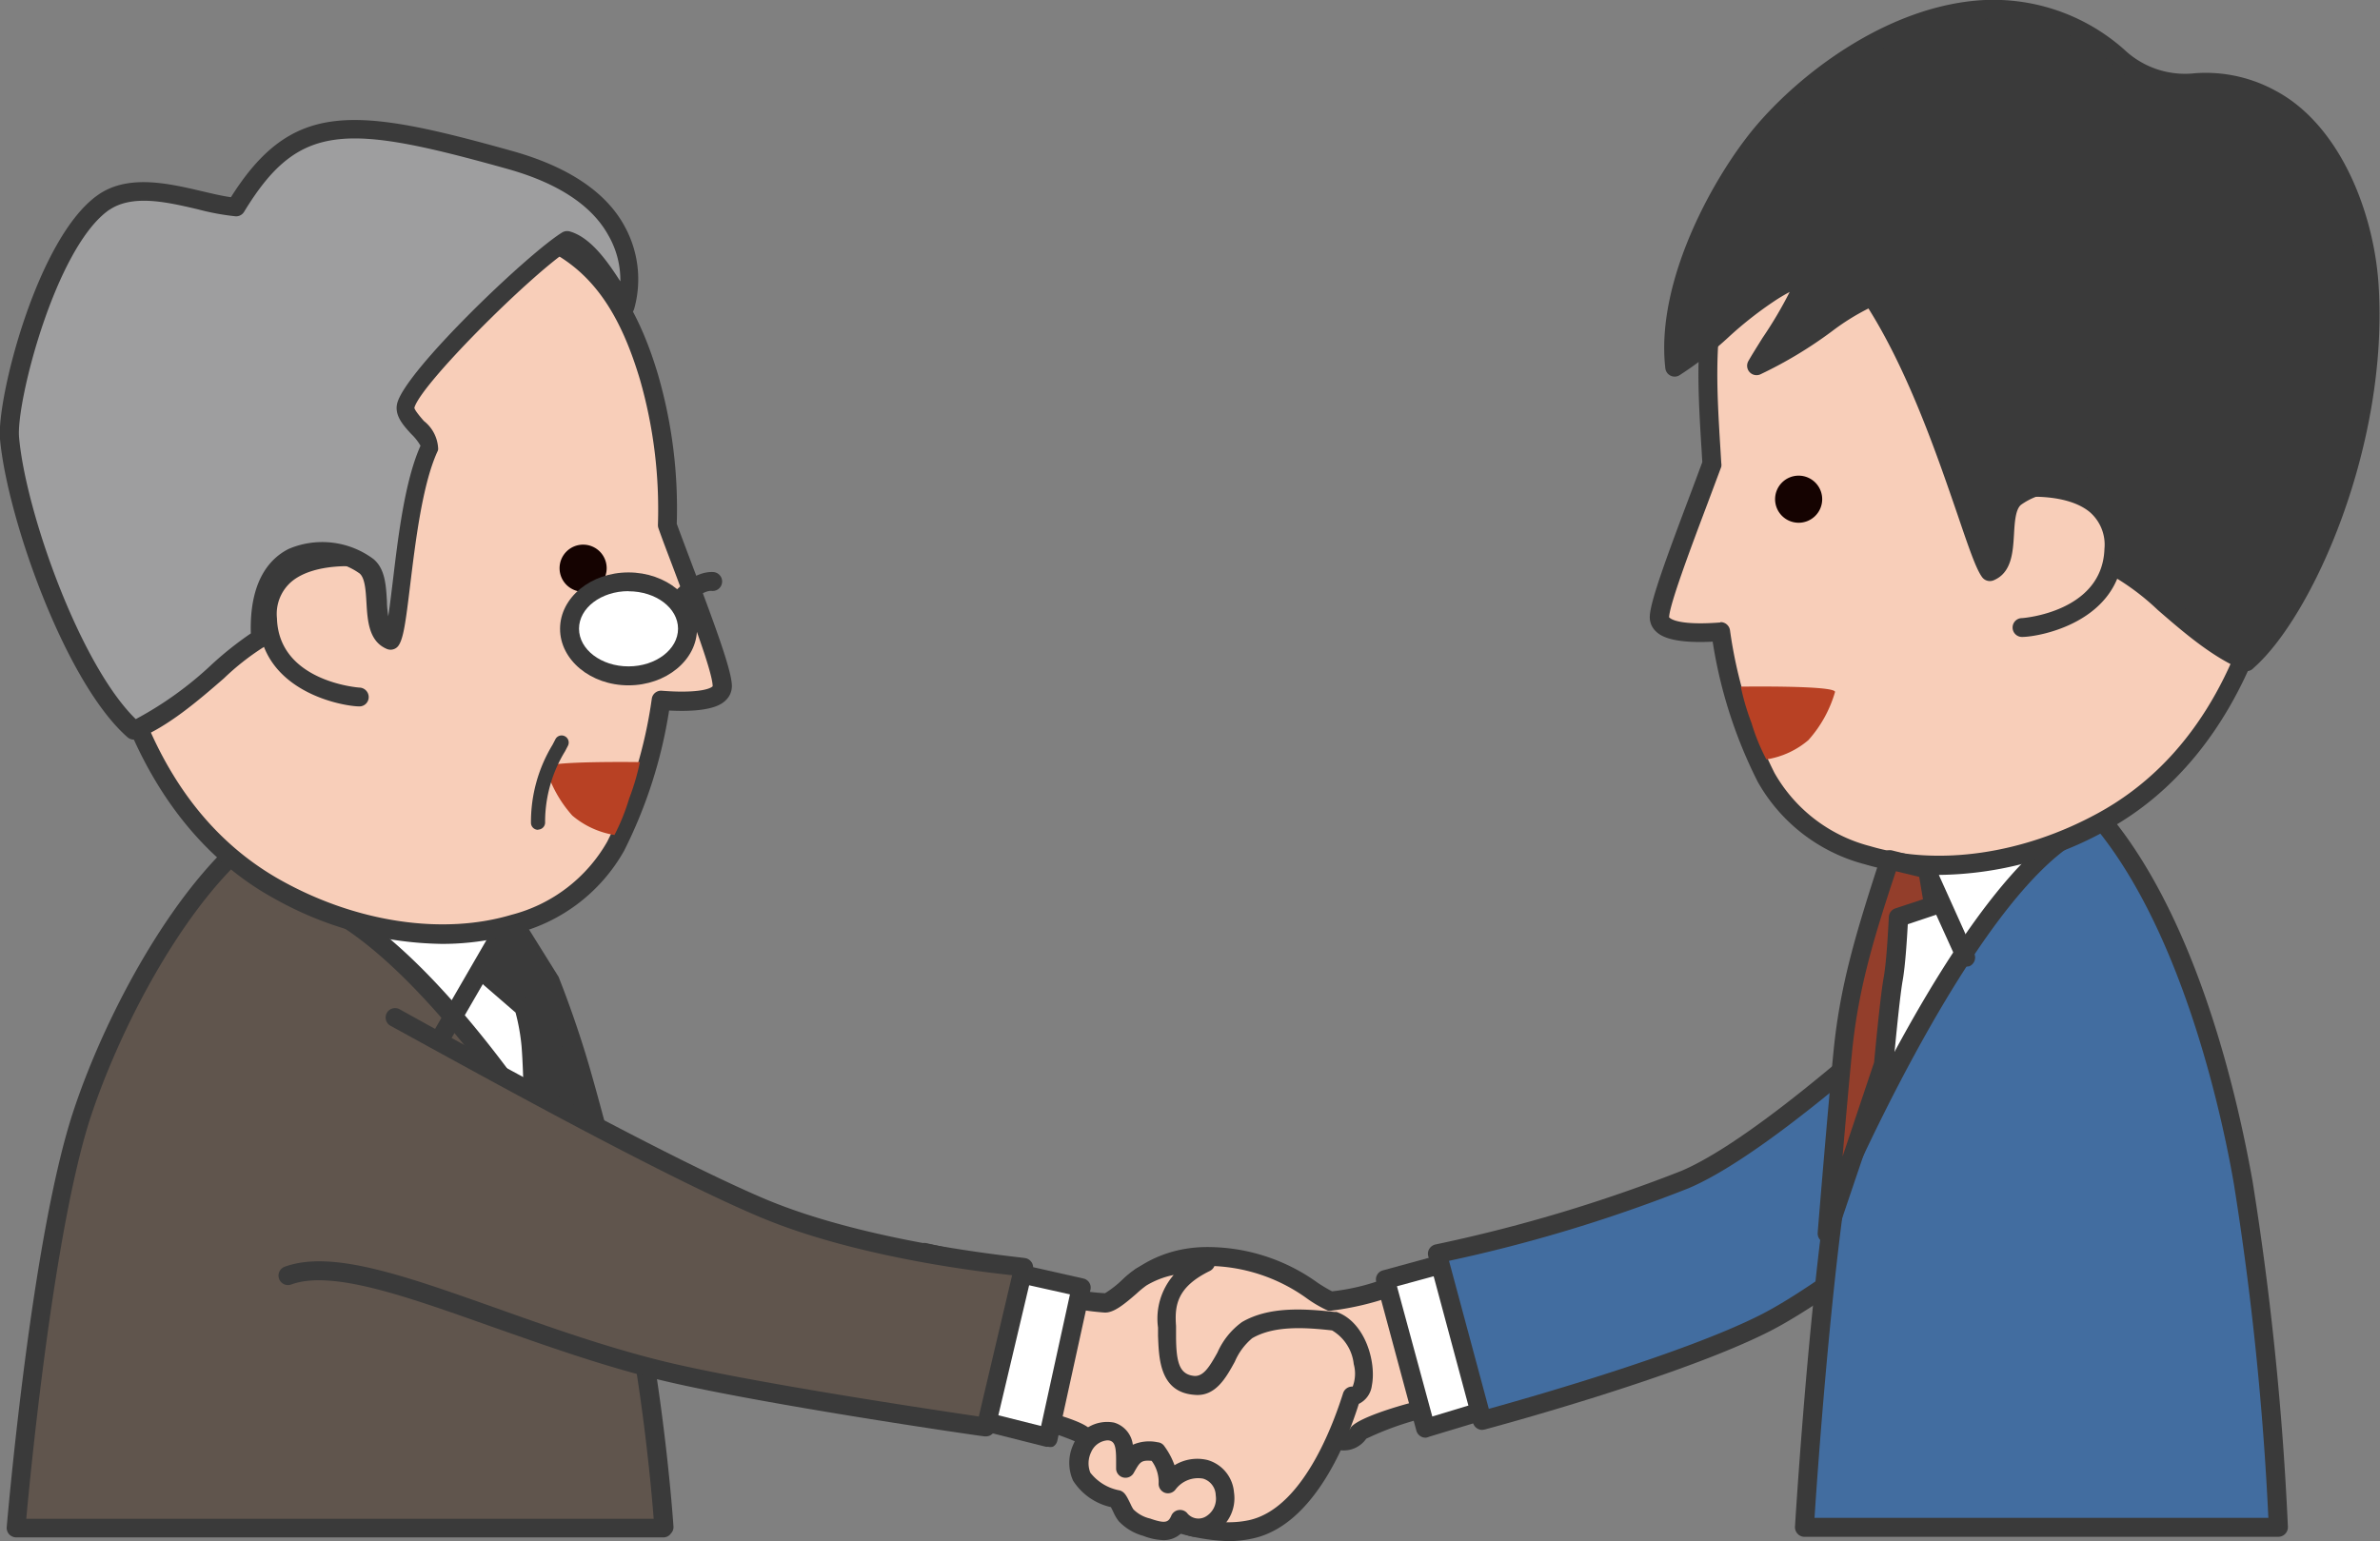 <svg xmlns="http://www.w3.org/2000/svg" viewBox="0 0 202.11 130.9"><rect x="0" y="0" width="202.11" height="130.9" fill="#808080" stroke="none"/><defs><style>.cls-1{fill:#60554d;}.cls-2{fill:#3a3a3a;}.cls-3{fill:#fff;}.cls-4{fill:#f8ceb9;}.cls-5{fill:#150301;}.cls-6{fill:#9e9e9f;}.cls-7{fill:#426da0;}.cls-8{fill:#b84124;}.cls-9{fill:#933e2b;}</style></defs><title>アセット 14</title><g id="レイヤー_2" data-name="レイヤー 2"><g id="レイヤー_2-2" data-name="レイヤー 2"><path class="cls-1" d="M51.3,100.39c4,12.74,5.07,29.39,5.07,29.39h-55S3.42,105.34,7,94.6c2.93-8.81,8.9-19.42,15.07-23.92,5.09-3.71,14.79,1.62,17.5,4C43.52,78.16,48.62,91.94,51.3,100.39Z"/><path class="cls-2" d="M56.37,130.58h-55a.83.83,0,0,1-.59-.26.82.82,0,0,1-.21-.61c.09-1,2.12-24.66,5.67-35.36C9,86,15,74.84,21.58,70c5.77-4.2,16.09,1.94,18.5,4,4.91,4.3,10.84,22.47,12,26.07h0c4,12.69,5.1,29.41,5.11,29.58a.76.76,0,0,1-.21.59A.79.79,0,0,1,56.37,130.58ZM2.23,129H55.51c-.27-3.54-1.53-17.46-5-28.33-3.09-9.75-8-22.23-11.52-25.36-2.74-2.4-12-7.25-16.5-4-6.31,4.6-12.09,15.42-14.78,23.53C4.63,104.24,2.64,124.53,2.23,129Z"/><path class="cls-3" d="M51.61,105.3S39.26,83.12,28,77.17c-4-2.12,12.94-.81,14.56,1C47,83,51.61,105.3,51.61,105.3Z"/><path class="cls-2" d="M51.61,106.1a.79.79,0,0,1-.7-.41c-.13-.22-12.37-22-23.27-27.81-.3-.16-1.09-.58-1-1.34a1.14,1.14,0,0,1,.89-1c2.28-.78,14,.23,15.67,2,4.53,5,9,26.63,9.22,27.54a.81.81,0,0,1-.51.92A.86.86,0,0,1,51.61,106.1ZM29.11,76.86c8.12,4.75,16.49,17,20.6,23.68C48.1,93.75,45,81.94,42,78.67,41.06,77.71,32.44,76.62,29.11,76.86Z"/><path class="cls-2" d="M37.52,88.79a.73.73,0,0,1-.4-.11.8.8,0,0,1-.29-1.09l4.63-8a.81.81,0,0,1,1.1-.29.8.8,0,0,1,.29,1.09l-4.63,8A.8.8,0,0,1,37.52,88.79Z"/><path class="cls-2" d="M49.36,91.2c-1.22-4.23-2.67-7.85-2.67-7.85l-3-4.8-2.06,4.53,2.86,2.48a18.21,18.21,0,0,1,.6,3.2c.2,2.61.2,6.41.2,6.41l8,11S50.9,96.58,49.36,91.2Z"/><path class="cls-2" d="M53.28,107a.76.76,0,0,1-.64-.33l-8-11a.78.78,0,0,1-.15-.47s0-3.8-.2-6.35A17.42,17.42,0,0,0,43.78,86l-2.67-2.31a.8.8,0,0,1-.21-.94L43,78.22a.8.8,0,0,1,1.41-.1l3,4.81a.31.31,0,0,1,.06.13s1.49,3.69,2.69,7.92h0c1.53,5.33,3.92,14.89,3.94,15a.81.81,0,0,1-.44.92A.8.8,0,0,1,53.28,107Zm-7.19-12,5.4,7.42c-.83-3.26-2-7.81-2.91-10.91h0c-1.1-3.84-2.41-7.2-2.61-7.7L43.8,80.24l-1.19,2.63L45,85a.87.87,0,0,1,.25.38,19.69,19.69,0,0,1,.63,3.37C46.06,90.94,46.09,94,46.09,94.91Z"/><path class="cls-4" d="M56.67,44.63A41.18,41.18,0,0,0,55.11,32C51.7,20.6,45.36,18,32.68,18.34c-13.87.37-23.5,4.48-24.48,17.49C7,51.36,10.9,68.62,23.69,75.63,35.26,82,48,79.9,52.27,71.89A39.64,39.64,0,0,0,56.14,59.5c2.22.18,5.27.16,5.21-1.28S58.48,49.58,56.67,44.63Z"/><path class="cls-2" d="M37.51,80.17a29.87,29.87,0,0,1-14.2-3.84C11.91,70.09,6,54.92,7.4,35.77c1.19-15.76,15-18,25.26-18.23,12.2-.33,19.51,1.84,23.21,14.25a40.76,40.76,0,0,1,1.6,12.7c.42,1.14.89,2.38,1.36,3.63,2,5.27,3.28,8.82,3.32,10.07a1.66,1.66,0,0,1-.52,1.29c-.28.27-1.11,1.06-4.81.87A40.17,40.17,0,0,1,53,72.26a14.67,14.67,0,0,1-9.09,7A22.41,22.41,0,0,1,37.51,80.17ZM34.64,19.11l-1.93,0C17.15,19.56,9.84,24.73,9,35.89c-.52,6.93-1,30.24,15.08,39,6.35,3.48,13.59,4.53,19.35,2.81a13.12,13.12,0,0,0,8.14-6.22,39,39,0,0,0,3.78-12.13.79.79,0,0,1,.86-.68c2.66.21,4-.07,4.31-.38,0-1.15-1.77-5.86-3.19-9.63-.49-1.31-1-2.61-1.41-3.78a.87.87,0,0,1-.05-.28,39.92,39.92,0,0,0-1.53-12.38C51.42,22.48,46.53,19.11,34.64,19.11Z"/><path class="cls-4" d="M32.11,47.48c-1.87-.41-9.54-1-9.35,5s7.42,6.65,7.8,6.65"/><path class="cls-2" d="M30.54,60c-1.43,0-8.4-1.25-8.59-7.43a5.23,5.23,0,0,1,1.84-4.42c2.56-2.12,7-1.74,8.5-1.41a.8.8,0,0,1,.61.95.81.81,0,0,1-1,.62c-1.5-.33-5.22-.51-7.13,1.08a3.61,3.61,0,0,0-1.25,3.13c.16,5.38,6.93,5.88,7,5.88a.81.81,0,0,1,.79.8.79.79,0,0,1-.79.8Z"/><path class="cls-5" d="M47.52,48.32a2,2,0,1,0,2-2.06A2,2,0,0,0,47.52,48.32Z"/><path class="cls-6" d="M8.83,17.19c3.21-2.2,8.21.2,11.22.4,5-8.21,9.61-7.81,23.24-4C54.63,16.76,53.7,24,53.1,26c-1-1.2-2.8-5-5-5.61-3.2,2-13,11.66-13.62,14-.3,1.18,2.17,2.45,2,3.61-2.2,4.8-2.4,15.21-3.22,16.33-2-.85-.54-5-2.09-6.27-2-1.72-9.62-3.17-9.08,6.18-2.29,1.1-6.59,6.14-10.72,7.75C6.31,57.58,1.42,43.84.82,37.23.53,34,4,20.55,8.83,17.19Z"/><path class="cls-2" d="M11.36,62.82a.81.81,0,0,1-.53-.2C5.56,58,.63,44.06,0,37.3c-.31-3.36,3.16-17.19,8.36-20.77h0c2.55-1.76,6-.94,8.79-.29.89.21,1.74.41,2.46.51,5.22-8.27,10.5-7.67,23.87-3.93,4.73,1.32,8,3.48,9.58,6.43a9.33,9.33,0,0,1,.79,7,.81.81,0,0,1-.61.55.79.79,0,0,1-.77-.27,14.41,14.41,0,0,1-1-1.45c-.83-1.3-2.06-3.21-3.28-3.78-3.46,2.37-12.46,11.36-13,13.33,0,.19.56.85.81,1.13a3.15,3.15,0,0,1,1.21,2.39.57.57,0,0,1-.07.22c-1.28,2.8-1.87,7.74-2.31,11.34-.38,3.14-.57,4.55-1,5.14a.82.82,0,0,1-1,.26c-1.51-.65-1.62-2.39-1.71-3.92-.06-1-.12-2.09-.58-2.48a5.68,5.68,0,0,0-5.44-.64c-1.7.85-2.5,3-2.32,6.16a.81.81,0,0,1-.45.77A21.47,21.47,0,0,0,19,57.63c-2.12,1.84-4.76,4.12-7.36,5.13A.72.72,0,0,1,11.36,62.82Zm-2.08-45C4.71,21,1.35,34.2,1.62,37.15c.57,6.38,5.19,19.34,9.91,23.93A30.15,30.15,0,0,0,18,56.42a29,29,0,0,1,3.3-2.62c-.13-4.52,1.66-6.4,3.22-7.18a7.28,7.28,0,0,1,7.19.86c1,.83,1.07,2.24,1.15,3.61,0,.47.06.9.11,1.26.13-.83.25-1.87.37-2.84.44-3.65,1-8.61,2.37-11.65a4.43,4.43,0,0,0-.79-1c-.68-.74-1.44-1.58-1.19-2.6.7-2.78,11.05-12.68,14-14.51a.83.83,0,0,1,.63-.1c1.81.5,3.24,2.58,4.32,4.25A7.6,7.6,0,0,0,51.67,20c-1.4-2.55-4.3-4.46-8.6-5.66-13.71-3.83-17.69-4-22.34,3.65a.79.79,0,0,1-.74.38,20.7,20.7,0,0,1-3.18-.59c-2.6-.61-5.55-1.3-7.53.05Z"/><path class="cls-2" d="M57.71,51.79a.78.78,0,0,1-.52-.19.8.8,0,0,1-.09-1.13c.18-.21,1.79-2,3.5-1.88a.8.8,0,0,1-.16,1.6c-.69-.07-1.73.86-2.12,1.32A.8.8,0,0,1,57.71,51.79Z"/><path class="cls-3" d="M48.36,53.41c0,2.21,2.25,4,5,4s5-1.79,5-4-2.25-4-5-4S48.36,51.21,48.36,53.41Z"/><path class="cls-2" d="M53.37,58.21c-3.2,0-5.81-2.15-5.81-4.8s2.61-4.79,5.81-4.79,5.82,2.15,5.82,4.79S56.58,58.21,53.37,58.21Zm0-8c-2.32,0-4.2,1.43-4.2,3.19s1.88,3.2,4.2,3.2,4.21-1.44,4.21-3.2S55.7,50.22,53.37,50.22Z"/><path class="cls-4" d="M93.62,113.07c.24-1.85,3-6.26,8.74-6.35s8.9,3.14,10.65,3.83a18.89,18.89,0,0,0,5.74-1.51l2.06,10.65s-4.6,1.25-5.45,2C114.12,125.1,90.89,114.17,93.62,113.07Z"/><path class="cls-2" d="M113.84,123.18a8.34,8.34,0,0,1-.87-.05c-5.25-.58-20-7.2-20.36-9.64a1,1,0,0,1,.28-.88c.56-2.41,3.73-6.6,9.46-6.69a16,16,0,0,1,9.5,3,12,12,0,0,0,1.27.76,18.2,18.2,0,0,0,5.25-1.39.81.81,0,0,1,1.16.56l2.07,10.65a.79.79,0,0,1-.58.92,25.68,25.68,0,0,0-5,1.78A2.33,2.33,0,0,1,113.84,123.18Zm-19.49-9.77c1.63,1.67,12.45,7.09,18.22,8,1.69.29,2.05,0,2.06,0a.59.59,0,0,1,.18-.28c.77-.74,3.54-1.6,5.07-2l-1.73-9a24.54,24.54,0,0,1-5,1.18.79.79,0,0,1-.4,0,10.3,10.3,0,0,1-1.73-1,14.55,14.55,0,0,0-8.62-2.79c-5.45.09-7.77,4.23-8,5.65A.94.94,0,0,1,94.35,113.41Zm-.73-.34h0Z"/><polygon class="cls-3" points="130.8 105.09 134.88 117.13 121.06 121.31 117.65 108.69 130.8 105.09"/><path class="cls-2" d="M121.06,122.11a.76.76,0,0,1-.39-.1.8.8,0,0,1-.39-.49l-3.4-12.62a.79.79,0,0,1,.56-1l13.15-3.6a.81.81,0,0,1,1,.52l4.08,12a.83.83,0,0,1,0,.62.79.79,0,0,1-.48.4l-13.83,4.19A.85.85,0,0,1,121.06,122.11Zm-2.43-12.86,3,11.06,12.24-3.71-3.58-10.53Z"/><path class="cls-7" d="M171.54,77.11s-19.28,19.2-28.47,23.09a131.48,131.48,0,0,1-21,6.29l3.81,14.15s16.42-4.4,24-8.28S173.14,95,173.14,95Z"/><path class="cls-2" d="M125.87,121.45a.81.81,0,0,1-.78-.6l-3.8-14.15a.77.77,0,0,1,.09-.63.82.82,0,0,1,.52-.37,130.17,130.17,0,0,0,20.86-6.24c8.94-3.78,28-22.73,28.21-22.92a.8.8,0,0,1,1.37.5l1.6,17.89a.82.82,0,0,1-.27.68c-.64.55-15.79,13.6-23.4,17.47s-23.52,8.16-24.2,8.34Zm-2.82-14.36,3.38,12.57c3.33-.92,16.6-4.69,23.11-8,6.85-3.49,20.53-15.08,22.77-17l-1.42-15.79c-4.41,4.3-19.52,18.68-27.51,22.06A128.36,128.36,0,0,1,123.05,107.09Z"/><path class="cls-4" d="M106.21,129.91c5.37-1.16,8.07-9.68,8.56-11.34,1.75.13,1.27-5.39-1.52-6.36-2.3-.25-5.23-.48-7.36.76-1.79,1-2.23,4.85-4.46,4.67-2.56-.19-2.27-3.08-2.36-5s0-3.83,3.32-5.44a9.78,9.78,0,0,0-5.5,1.21c-.66.38-2.36,2.27-3.12,2.2A19.17,19.17,0,0,1,88,109.38l-1.55,10.74s4.66,1,5.54,1.79a12.56,12.56,0,0,0,5.89,6.59C100.44,129.63,103.45,130.5,106.21,129.91Z"/><path class="cls-2" d="M104.32,130.9a17.32,17.32,0,0,1-6.8-1.66,13.35,13.35,0,0,1-6.21-6.81,25.94,25.94,0,0,0-5.07-1.53.8.8,0,0,1-.62-.89l1.55-10.74a.82.82,0,0,1,.41-.59.8.8,0,0,1,.72,0,18.69,18.69,0,0,0,5.54,1.16,9.25,9.25,0,0,0,1.55-1.22,8.33,8.33,0,0,1,1.1-.88,10.75,10.75,0,0,1,5.92-1.31.78.78,0,0,1,.76.63.81.81,0,0,1-.43.89c-2.8,1.37-3,2.93-2.87,4.68,0,.24,0,.5,0,.76,0,2.37.29,3.38,1.6,3.48.73,0,1.21-.72,1.92-2a6.35,6.35,0,0,1,2.08-2.58c2.3-1.34,5.26-1.14,7.85-.86l.18,0c2.43.85,3.39,4.26,3,6.24a2,2,0,0,1-1.11,1.57c-.91,2.91-3.7,10.29-9,11.43h0A9.86,9.86,0,0,1,104.32,130.9Zm1.89-1h0ZM87.31,119.5c1.55.37,4.36,1.1,5.17,1.8a.86.86,0,0,1,.21.29,11.67,11.67,0,0,0,5.47,6.18c3.15,1.37,5.73,1.81,7.89,1.35h0c4.89-1.05,7.48-9.16,8-10.77a.81.81,0,0,1,.82-.58,3.07,3.07,0,0,0,.09-1.91,3.79,3.79,0,0,0-1.84-2.86c-2.32-.26-4.92-.42-6.78.66a5.32,5.32,0,0,0-1.48,2c-.73,1.32-1.63,3-3.44,2.81-3-.22-3-3.24-3.08-5,0-.24,0-.48,0-.71a5.66,5.66,0,0,1,1.33-4.47,7.29,7.29,0,0,0-2.31.89,8.46,8.46,0,0,0-.84.69c-1.15,1-2,1.67-2.76,1.61a24,24,0,0,1-5.08-.94Z"/><path class="cls-4" d="M100.16,129c-.58,1.33-1.66,1.08-2.8.69a3.78,3.78,0,0,1-1.79-1c-.17-.19-.61-1.3-.76-1.34-2-.62-4-1.64-3-4.3a2.32,2.32,0,0,1,2.51-1.43c1.35.39,1.06,2,1.16,3.13.67-1.29,1-1.63,2.68-1.44a4.08,4.08,0,0,1,.93,2.71c1.43-1.83,4.46-1.89,4.85.86C104.3,129.06,101.84,130.78,100.16,129Z"/><path class="cls-2" d="M98.76,130.81a5.06,5.06,0,0,1-1.67-.36A4.47,4.47,0,0,1,95,129.2a3.67,3.67,0,0,1-.47-.81l-.19-.38a5.14,5.14,0,0,1-3.22-2.26,3.7,3.7,0,0,1,0-3,3.12,3.12,0,0,1,3.49-1.92,2.24,2.24,0,0,1,1.59,1.88,3.48,3.48,0,0,1,2.11-.21.76.76,0,0,1,.58.35,6.33,6.33,0,0,1,.85,1.6,3.7,3.7,0,0,1,2.81-.44,3.11,3.11,0,0,1,2.24,2.74,3.37,3.37,0,0,1-1.81,3.51,2.77,2.77,0,0,1-2.62-.08A2.13,2.13,0,0,1,98.76,130.81ZM94,122.34a1.64,1.64,0,0,0-1.34,1,2.17,2.17,0,0,0-.07,1.74,4.07,4.07,0,0,0,2.5,1.51c.42.13.58.47.91,1.14a3.17,3.17,0,0,0,.25.47,2.94,2.94,0,0,0,1.42.78c1.34.47,1.56.3,1.8-.25a.8.8,0,0,1,.6-.47.81.81,0,0,1,.72.23,1.23,1.23,0,0,0,1.53.36,1.76,1.76,0,0,0,.92-1.84,1.51,1.51,0,0,0-1.07-1.42,2.39,2.39,0,0,0-2.35.93.8.8,0,0,1-.9.27.81.81,0,0,1-.53-.77,3,3,0,0,0-.59-1.94c-.92-.08-1,.11-1.51,1a.8.8,0,0,1-1.51-.3c0-.23,0-.49,0-.76,0-1.12-.11-1.54-.54-1.66A.76.76,0,0,0,94,122.34Z"/><path class="cls-7" d="M157.41,93.27c-2.52,9.16-4.18,36.46-4.18,36.46h40.24a255.35,255.35,0,0,0-3-29.25c-1.67-9.74-5.45-22.84-11.94-30.71-6.22-7.55-11.29-4-13.37-1.31C162.14,72.33,159.93,84.11,157.41,93.27Z"/><path class="cls-2" d="M193.47,130.53H153.23a.77.77,0,0,1-.58-.26.81.81,0,0,1-.22-.59c.07-1.12,1.7-27.49,4.21-36.63.63-2.31,1.26-4.84,1.87-7.29,1.89-7.6,3.67-14.77,6.05-17.79.83-1,3.11-3.49,6.44-3.52h.07c2.75,0,5.48,1.61,8.11,4.81,7.73,9.37,11,24.86,12.11,31.08a259.77,259.77,0,0,1,3,29.36.82.82,0,0,1-.8.83Zm-39.38-1.61h38.54a256.45,256.45,0,0,0-2.92-28.31c-.81-4.75-4.07-21-11.77-30.33-2.33-2.83-4.64-4.22-6.92-4.23a7.15,7.15,0,0,0-5.2,2.91c-2.17,2.75-4,10.09-5.76,17.19-.61,2.45-1.24,5-1.88,7.33C156,101.55,154.39,124.24,154.09,128.92Z"/><path class="cls-3" d="M155.41,102.48s10.41-24.64,19.9-31.25c3.39-2.36-10.92-.9-12.29,1.07C159.28,77.71,155.41,102.48,155.41,102.48Z"/><path class="cls-2" d="M155.41,103.28a.78.78,0,0,1-.22,0,.8.8,0,0,1-.58-.89c.16-1,3.95-25,7.75-30.52,1.34-1.94,10.26-3,12.87-2.49.8.16,1.26.51,1.37,1,.17.8-.59,1.32-.83,1.5-9.19,6.4-19.52,30.66-19.63,30.9A.78.78,0,0,1,155.41,103.28Zm18.1-32.51c-3.14,0-9.2,1.09-9.83,2-2.46,3.56-5,16.09-6.43,23.74,3.64-7.62,10.57-20.73,17.25-25.67A9.31,9.31,0,0,0,173.51,70.77Z"/><path class="cls-2" d="M166.93,82.09a.78.78,0,0,1-.73-.47l-3.14-6.93a.8.8,0,1,1,1.46-.66L167.66,81a.81.81,0,0,1-.4,1.06A.78.78,0,0,1,166.93,82.09Z"/><path class="cls-4" d="M194.05,30c-1-13-10.61-17.11-24.48-17.49-12.67-.35-21.56,1-23.87,12.1-1,5-.64,9.59-.33,14.76-1.8,4.91-4.41,11.49-4.47,13s3,1.46,5.21,1.28A40.17,40.17,0,0,0,150,66c4.27,8,17,10.07,28.58,3.74C191.35,62.76,195.22,45.5,194.05,30Z"/><path class="cls-2" d="M164.74,74.31a22.29,22.29,0,0,1-6.37-.9,14.69,14.69,0,0,1-9.1-7,39.88,39.88,0,0,1-3.83-11.91c-3.7.19-4.53-.6-4.82-.87a1.66,1.66,0,0,1-.52-1.29c.05-1.25,1.35-4.81,3.34-10.09.38-1,.77-2.06,1.12-3l-.06-1c-.29-4.69-.56-9.11.42-13.82,2.56-12.31,13.13-13,24.67-12.73,10.28.28,24.07,2.47,25.26,18.23h0c1.44,19.15-4.5,34.32-15.91,40.56A29.87,29.87,0,0,1,164.74,74.31ZM146.11,52.84a.81.81,0,0,1,.8.68,38.78,38.78,0,0,0,3.78,12.13,13.1,13.1,0,0,0,8.13,6.22c5.76,1.72,13,.67,19.35-2.81,16.06-8.78,15.61-32.1,15.08-39h0c-.84-11.16-8.15-16.33-23.7-16.75-13.33-.37-21,1.36-23.06,11.46-.94,4.49-.67,8.82-.39,13.39l.07,1.16a.93.93,0,0,1,0,.33l-1.19,3.18c-1.43,3.79-3.2,8.51-3.24,9.6.35.37,1.68.65,4.35.44Z"/><path class="cls-4" d="M170.14,41.62c1.87-.41,9.54-1,9.36,5s-7.43,6.65-7.8,6.65"/><path class="cls-2" d="M171.71,54.1h0a.8.8,0,0,1,0-1.6h0c.06,0,6.82-.5,7-5.88a3.66,3.66,0,0,0-1.25-3.13c-1.91-1.58-5.63-1.41-7.14-1.08a.8.8,0,0,1-.34-1.57c1.49-.33,5.93-.71,8.5,1.41a5.24,5.24,0,0,1,1.83,4.42C180.11,52.85,173.15,54.1,171.71,54.1Z"/><path class="cls-5" d="M154.74,42.46a2,2,0,1,1-2-2.06A2,2,0,0,1,154.74,42.46Z"/><path class="cls-2" d="M192.88,8.43c-5.95-3.13-8,.66-13-3.6-11-9.39-24.47-.3-30.17,6.44-3.39,4-8.3,12.71-7.47,19.93,3.17-2,4.85-4.24,8-6.31,6.14-4,.26,3.74-1.07,6.15,4.49-2,7.89-5.49,9.88-5.81,5.59,8.56,8.63,21.48,9.95,23.27,2-.85.54-5,2.09-6.27,2-1.72,9.62-3.17,9.07,6.18,2.29,1.1,6.6,6.14,10.72,7.75,5.05-4.44,11.18-19,10.34-31.88C200.86,18.51,198.12,11.19,192.88,8.43Z"/><path class="cls-2" d="M190.89,57a.72.72,0,0,1-.29-.06c-2.6-1-5.24-3.29-7.36-5.13a20.6,20.6,0,0,0-3.42-2.64.8.8,0,0,1-.45-.77c.19-3.18-.61-5.31-2.32-6.16a5.66,5.66,0,0,0-5.43.64c-.46.39-.53,1.45-.59,2.48-.09,1.53-.19,3.27-1.71,3.92a.82.82,0,0,1-1-.26c-.5-.68-1.06-2.29-2.09-5.32-1.65-4.8-4.1-12-7.56-17.5a19.64,19.64,0,0,0-3.09,1.93,36,36,0,0,1-6.12,3.68.8.8,0,0,1-1-1.12c.28-.5.71-1.18,1.22-2a35.11,35.11,0,0,0,2.3-3.89,14.19,14.19,0,0,0-1.31.78,31.82,31.82,0,0,0-3.82,3,30,30,0,0,1-4.21,3.28.78.78,0,0,1-.77.05.8.8,0,0,1-.45-.63c-.85-7.41,4.12-16.34,7.66-20.54,3.83-4.53,11-10,18.74-10.69A16.72,16.72,0,0,1,180.4,4.22a7.5,7.5,0,0,0,6,2,12.32,12.32,0,0,1,6.81,1.47h0c5.52,2.91,8.39,10.39,8.78,16.51.88,13.61-5.59,28.12-10.61,32.53A.81.81,0,0,1,190.89,57ZM181,48a27.7,27.7,0,0,1,3.3,2.61,30.21,30.21,0,0,0,6.44,4.66c4.61-4.49,10.52-18.29,9.7-30.88-.35-5.5-3-12.6-7.93-15.2h0a10.89,10.89,0,0,0-6-1.29,9.07,9.07,0,0,1-7.1-2.41A15.12,15.12,0,0,0,168,1.66c-7.21.6-14,5.83-17.65,10.13-3.14,3.73-7.47,11.34-7.37,18a37,37,0,0,0,2.86-2.36,33.86,33.86,0,0,1,4-3.17c1.71-1.12,2.92-1.66,3.65-.93s.1,2.34-2,5.66c1.18-.7,2.26-1.46,3.27-2.17,1.72-1.2,3.08-2.16,4.23-2.34a.78.78,0,0,1,.8.35c3.74,5.73,6.34,13.33,8.05,18.36.55,1.58,1,3,1.42,3.94a8.81,8.81,0,0,0,.23-1.86c.08-1.37.17-2.78,1.15-3.61a7.29,7.29,0,0,1,7.19-.86C179.33,41.54,181.12,43.42,181,48Z"/><polygon class="cls-3" points="78.48 106.34 74.97 118.56 88.98 122.08 91.78 109.31 78.48 106.34"/><path class="cls-2" d="M89,122.88a.63.63,0,0,1-.19,0l-14-3.52a.78.78,0,0,1-.5-.37.8.8,0,0,1-.08-.62l3.51-12.22a.79.79,0,0,1,.94-.56l13.31,3a.79.79,0,0,1,.6,1l-2.8,12.77a.78.78,0,0,1-.36.51A.76.76,0,0,1,89,122.88ZM76,118l12.41,3.12,2.45-11.18L79,107.29Z"/><path class="cls-1" d="M33.54,86.45c4.2,2.26,22,12.25,31.15,16.14s22.24,5,22.24,5l-3.21,13.61S64.26,118.42,56,116.36c-13.39-3.32-25.64-10.15-31.52-8"/><path class="cls-2" d="M83.73,122h-.12c-.19,0-19.6-2.82-27.83-4.86-5-1.24-9.86-3-14.17-4.51-7.21-2.56-13.44-4.78-16.88-3.53a.8.8,0,1,1-.55-1.51c4-1.45,10.15.75,18,3.53,4.27,1.52,9.11,3.25,14,4.46,7.25,1.8,23.34,4.2,26.94,4.73l2.83-12c-3.16-.33-13.66-1.63-21.56-5-7.72-3.27-21.52-10.86-28.16-14.5l-3.06-1.68a.8.8,0,1,1,.76-1.41L37,87.42c6.62,3.64,20.37,11.2,28,14.43,9,3.79,21.86,4.94,22,5a.81.81,0,0,1,.58.33.78.78,0,0,1,.13.65L84.5,121.39A.79.79,0,0,1,83.73,122Z"/><path class="cls-8" d="M53.43,67.82a20,20,0,0,0,.91-3.09s-8.11-.12-8,.46a10.51,10.51,0,0,0,2.26,4.08,7.35,7.35,0,0,0,3.58,1.65A17.76,17.76,0,0,0,53.43,67.82Z"/><path class="cls-8" d="M148.74,61.41a20,20,0,0,1-.91-3.09s8.11-.12,8,.46a10.51,10.51,0,0,1-2.26,4.08A7.2,7.2,0,0,1,150,64.5,17.06,17.06,0,0,1,148.74,61.41Z"/><path class="cls-2" d="M45.69,70.48a.6.6,0,0,1-.6-.56,12.63,12.63,0,0,1,1.83-6.66l.24-.46a.59.59,0,0,1,.8-.27.6.6,0,0,1,.27.81l-.25.48a11.48,11.48,0,0,0-1.69,6,.6.6,0,0,1-.56.64Z"/><path class="cls-9" d="M156.51,89.3c.53-5.34,1.73-9.39,4-16.29l3.2.8.52,3.09-3,1s-.16,3.57-.46,5.26-.8,7.21-.8,7.21l-4.82,14.39S156,94,156.51,89.3Z"/><path class="cls-2" d="M155.16,105.56H155a.81.81,0,0,1-.64-.85c0-.11.88-10.78,1.35-15.48h0c.56-5.61,1.9-10,4-16.46a.82.82,0,0,1,1-.53l3.21.81a.79.79,0,0,1,.59.64l.52,3.09a.79.79,0,0,1-.54.89l-2.48.83c-.06,1.08-.2,3.48-.44,4.81-.29,1.64-.78,7.09-.79,7.15a.58.58,0,0,1,0,.18L155.92,105A.79.79,0,0,1,155.16,105.56ZM161,74c-2,6-3.21,10.17-3.73,15.41h0c-.22,2.2-.53,5.7-.8,8.82l2.68-8c.07-.76.52-5.59.81-7.19s.43-5.12.44-5.15a.81.81,0,0,1,.54-.73l2.36-.78-.32-1.9ZM156.51,89.3h0Z"/></g></g></svg>